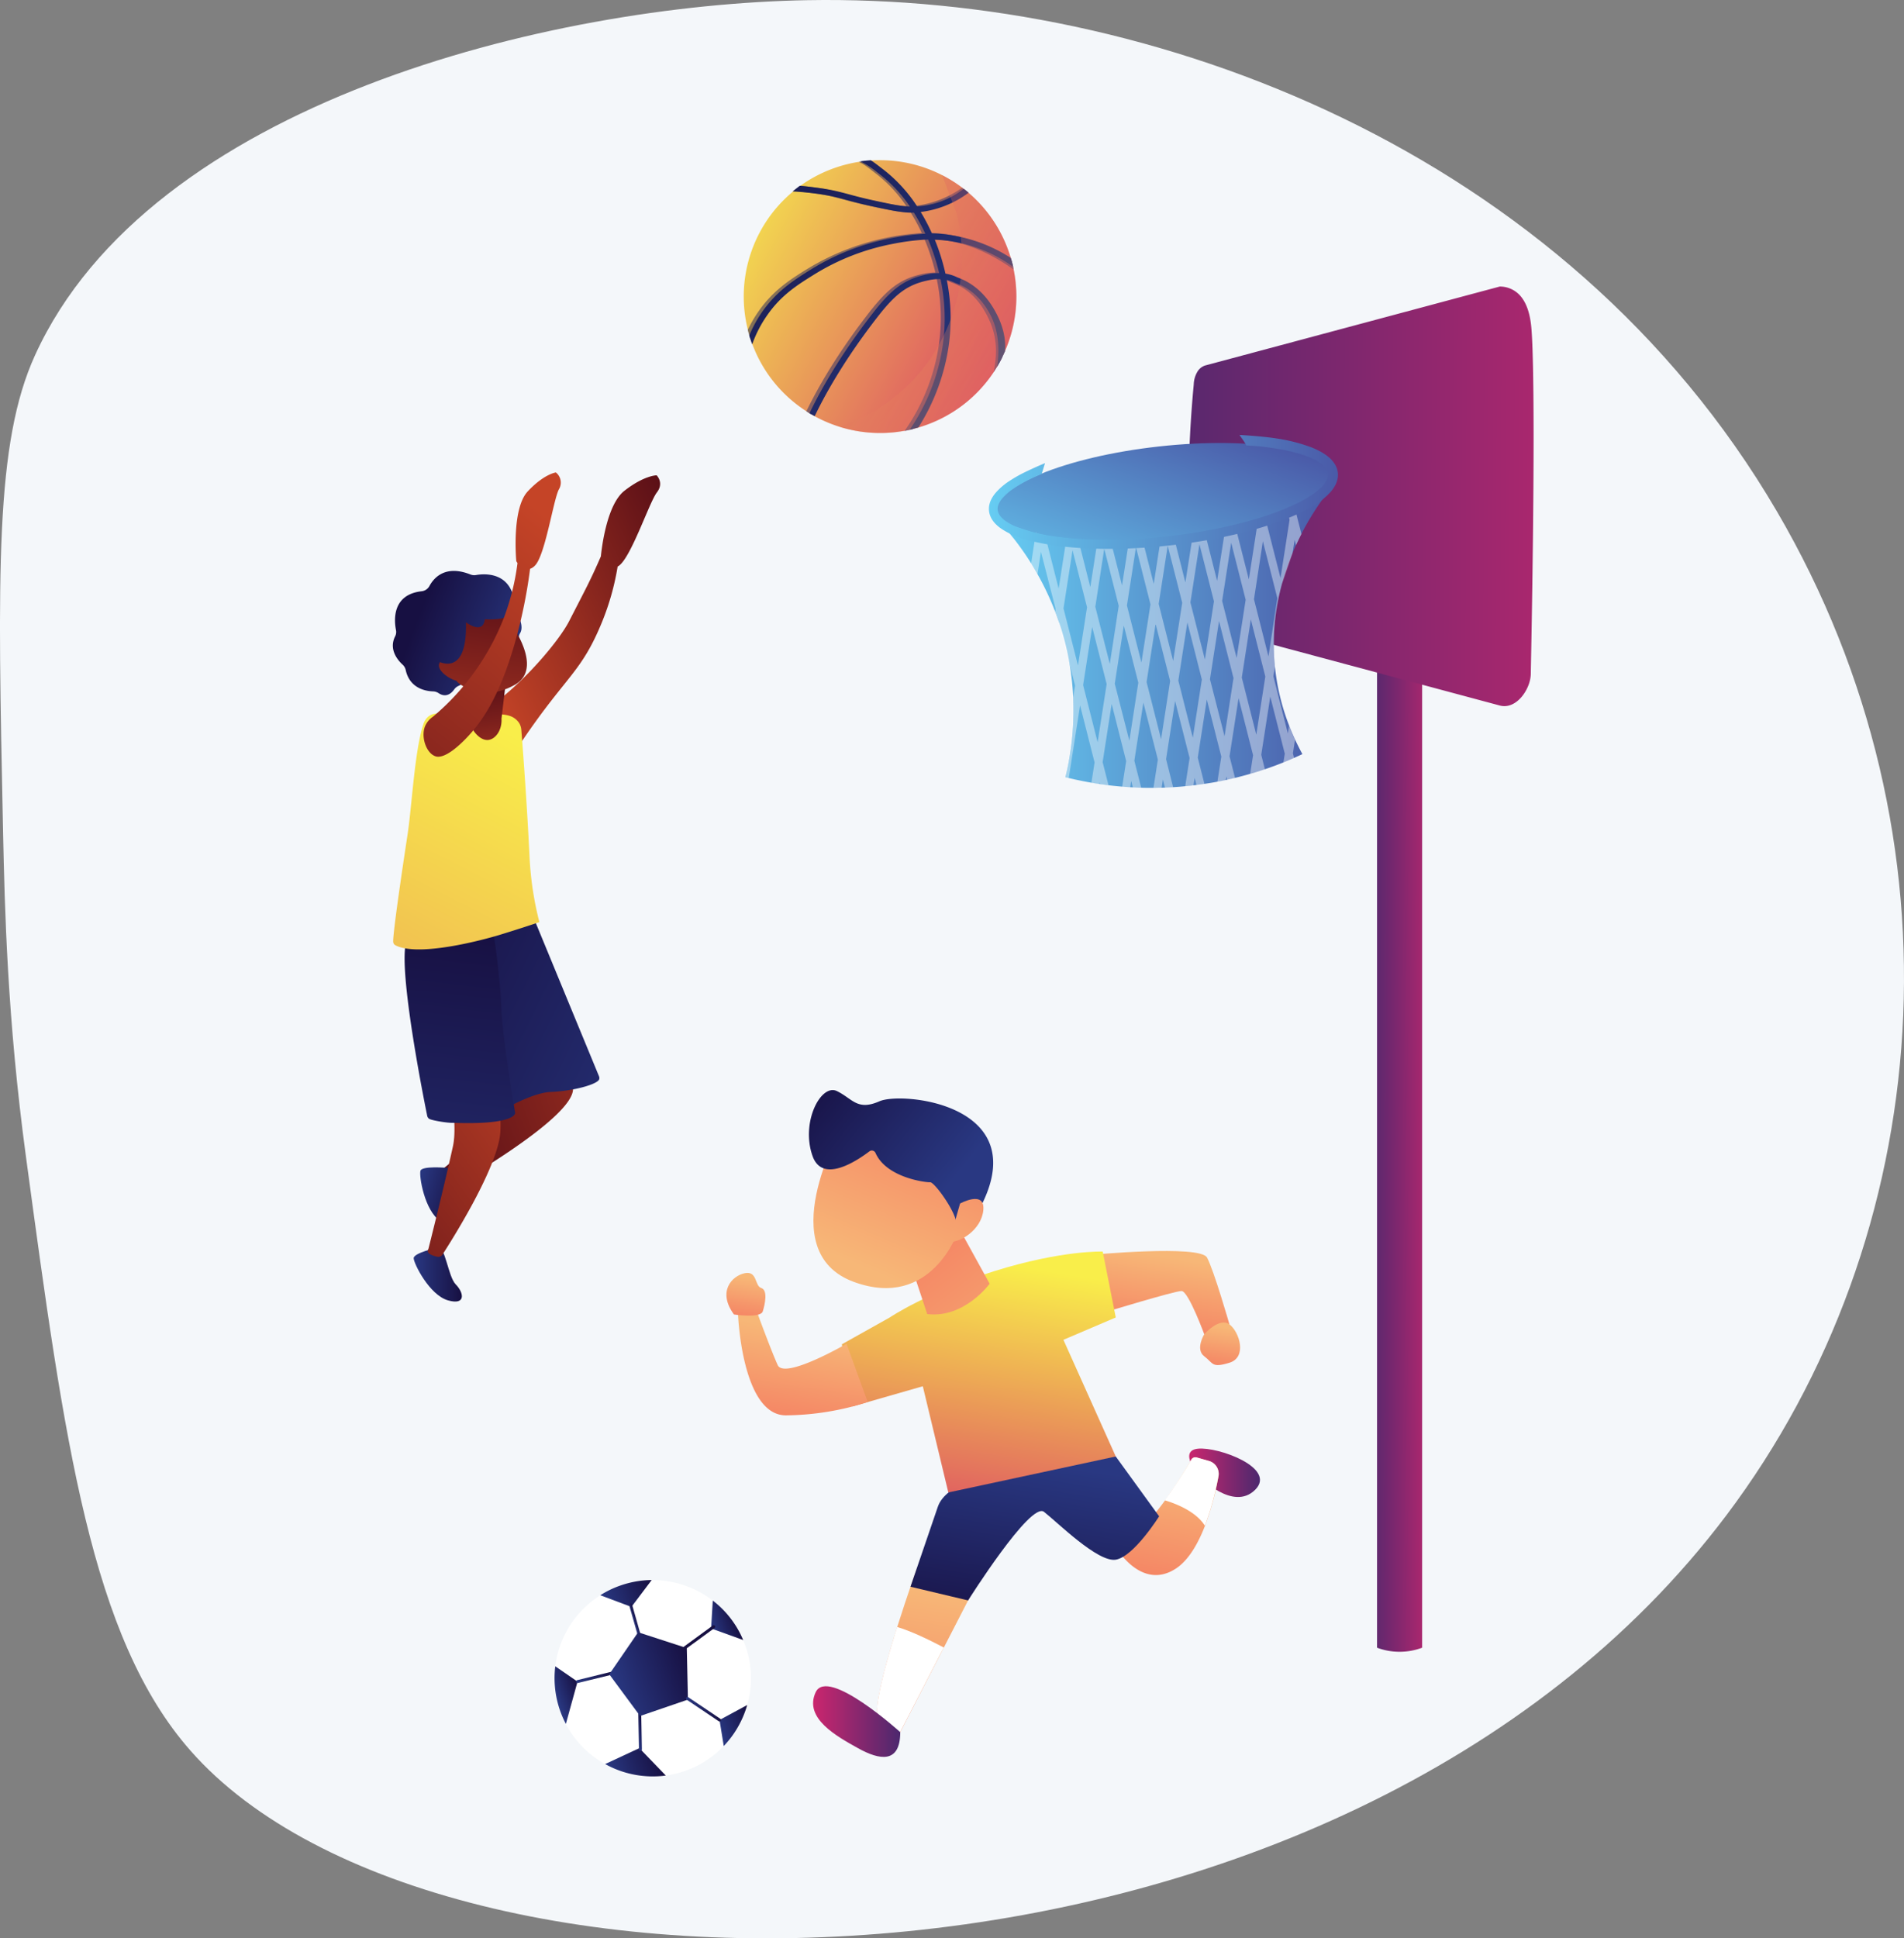 <svg xmlns="http://www.w3.org/2000/svg" xmlns:xlink="http://www.w3.org/1999/xlink" viewBox="0 0 900 916"><rect x="0" y="0" width="900" height="916" fill="#808080" stroke="none"/><defs><style>.cls-1{isolation:isolate;}.cls-2{fill:#f4f7fa;}.cls-3{fill:url(#linear-gradient);}.cls-4{fill:url(#linear-gradient-2);}.cls-5{fill:url(#linear-gradient-3);}.cls-6{fill:url(#linear-gradient-4);}.cls-37,.cls-41,.cls-7{fill:#fff;}.cls-7{opacity:0.4;}.cls-8{fill:url(#linear-gradient-5);}.cls-9{fill:url(#linear-gradient-6);}.cls-10{fill:url(#linear-gradient-7);}.cls-11{fill:url(#linear-gradient-8);}.cls-12{fill:url(#linear-gradient-9);}.cls-13{fill:url(#linear-gradient-10);}.cls-14,.cls-15,.cls-17,.cls-18,.cls-19,.cls-20,.cls-26,.cls-27,.cls-28,.cls-29,.cls-30,.cls-31,.cls-32,.cls-33,.cls-34,.cls-35,.cls-36,.cls-37,.cls-38,.cls-39,.cls-40{fill-rule:evenodd;}.cls-14{fill:url(#linear-gradient-11);}.cls-15{fill:url(#linear-gradient-12);}.cls-16{fill:url(#linear-gradient-13);}.cls-17{fill:url(#linear-gradient-14);}.cls-18{fill:url(#linear-gradient-15);}.cls-19{fill:url(#linear-gradient-16);}.cls-20{fill:url(#linear-gradient-17);}.cls-21{fill:url(#linear-gradient-18);}.cls-22{fill:url(#linear-gradient-19);}.cls-23{opacity:0.5;fill:url(#linear-gradient-20);}.cls-24{fill:url(#linear-gradient-21);}.cls-25{opacity:0.3;mix-blend-mode:multiply;fill:url(#linear-gradient-22);}.cls-26{fill:url(#linear-gradient-23);}.cls-27{fill:url(#linear-gradient-24);}.cls-28{fill:url(#linear-gradient-25);}.cls-29{fill:url(#linear-gradient-26);}.cls-30{fill:url(#linear-gradient-27);}.cls-31{fill:url(#linear-gradient-28);}.cls-32{fill:url(#linear-gradient-29);}.cls-33{fill:url(#linear-gradient-30);}.cls-34{fill:url(#linear-gradient-31);}.cls-35{fill:url(#linear-gradient-32);}.cls-36{fill:url(#linear-gradient-33);}.cls-38{fill:url(#linear-gradient-34);}.cls-39{fill:url(#linear-gradient-35);}.cls-40{fill:url(#linear-gradient-36);}.cls-42{fill:url(#linear-gradient-37);}.cls-43{fill:url(#linear-gradient-38);}.cls-44{fill:url(#linear-gradient-39);}.cls-45{fill:url(#linear-gradient-40);}.cls-46{fill:url(#linear-gradient-41);}.cls-47{fill:url(#linear-gradient-42);}.cls-48{fill:url(#linear-gradient-43);}.cls-49{fill:url(#linear-gradient-44);}.cls-50{fill:url(#linear-gradient-45);}.cls-51{fill:url(#linear-gradient-46);}.cls-52{fill:url(#linear-gradient-47);}</style><linearGradient id="linear-gradient" x1="1620.63" y1="561.83" x2="1582.72" y2="561.68" gradientUnits="userSpaceOnUse"><stop offset="0" stop-color="#cb266e"/><stop offset="1" stop-color="#4c286e"/></linearGradient><linearGradient id="linear-gradient-2" x1="1732.12" y1="306.15" x2="1470.38" y2="305.09" xlink:href="#linear-gradient"/><linearGradient id="linear-gradient-3" x1="1463.15" y1="371.63" x2="1501.72" y2="266.5" gradientTransform="translate(42.26 -160.7) rotate(6.27)" gradientUnits="userSpaceOnUse"><stop offset="0" stop-color="#66cdf3"/><stop offset="1" stop-color="#4a5aa8"/></linearGradient><linearGradient id="linear-gradient-4" x1="1408.66" y1="372.81" x2="1566.17" y2="372.81" gradientTransform="matrix(1, 0, 0, 1, 0, 0)" xlink:href="#linear-gradient-3"/><linearGradient id="linear-gradient-5" x1="1404.13" y1="303.72" x2="1569.59" y2="303.72" gradientTransform="matrix(1, 0, 0, 1, 0, 0)" xlink:href="#linear-gradient-3"/><linearGradient id="linear-gradient-6" x1="1282.26" y1="541.08" x2="1138.77" y2="594.62" gradientUnits="userSpaceOnUse"><stop offset="0" stop-color="#c54427"/><stop offset="1" stop-color="#5c1017"/></linearGradient><linearGradient id="linear-gradient-7" x1="-2218.57" y1="932.35" x2="-2336.6" y2="932.35" gradientTransform="matrix(-0.9, 0.43, 0.43, 0.9, -1244.99, 485.84)" xlink:href="#linear-gradient-6"/><linearGradient id="linear-gradient-8" x1="2136.86" y1="673.53" x2="2159.64" y2="673.53" gradientTransform="translate(-1004.26)" gradientUnits="userSpaceOnUse"><stop offset="0" stop-color="#293882"/><stop offset="1" stop-color="#171042"/></linearGradient><linearGradient id="linear-gradient-9" x1="2378.64" y1="-209.55" x2="2401.42" y2="-209.55" gradientTransform="translate(-1197.92 115.23) rotate(17.53)" xlink:href="#linear-gradient-8"/><linearGradient id="linear-gradient-10" x1="1198.29" y1="559.3" x2="1064.09" y2="654.24" xlink:href="#linear-gradient-6"/><linearGradient id="linear-gradient-11" x1="-2395.11" y1="600.48" x2="-2231.67" y2="519.88" gradientTransform="matrix(-1, 0, 0, 1, -1111.61, 0)" xlink:href="#linear-gradient-8"/><linearGradient id="linear-gradient-12" x1="-2248.81" y1="708.84" x2="-2271.8" y2="509.34" gradientTransform="matrix(-1, 0, 0, 1, -1111.61, 0)" xlink:href="#linear-gradient-8"/><linearGradient id="linear-gradient-13" x1="1184.83" y1="421.16" x2="972.83" y2="830.17" gradientUnits="userSpaceOnUse"><stop offset="0" stop-color="#f9ee4a"/><stop offset="1" stop-color="#da3d66"/></linearGradient><linearGradient id="linear-gradient-14" x1="-1298.87" y1="554.32" x2="-1287.84" y2="511.2" gradientTransform="matrix(-0.98, -0.19, -0.25, 1.27, 29.42, -497.69)" xlink:href="#linear-gradient-6"/><linearGradient id="linear-gradient-15" x1="-388.65" y1="735.15" x2="-351.73" y2="693.79" gradientTransform="matrix(-0.89, 0.45, 0.45, 0.89, 510.24, -98.26)" xlink:href="#linear-gradient-8"/><linearGradient id="linear-gradient-16" x1="1156.06" y1="447.71" x2="1167.48" y2="351.35" xlink:href="#linear-gradient-6"/><linearGradient id="linear-gradient-17" x1="-390.92" y1="733.13" x2="-354" y2="691.77" gradientTransform="matrix(-0.89, 0.45, 0.45, 0.89, 510.24, -98.26)" xlink:href="#linear-gradient-8"/><linearGradient id="linear-gradient-18" x1="1204.39" y1="322.56" x2="1065.43" y2="491.5" xlink:href="#linear-gradient-6"/><linearGradient id="linear-gradient-19" x1="989.49" y1="-331.91" x2="1154.34" y2="-331.14" gradientTransform="translate(243.56 7.76) rotate(27.49)" gradientUnits="userSpaceOnUse"><stop offset="0" stop-color="#f6ed4c"/><stop offset="1" stop-color="#da3d67"/></linearGradient><linearGradient id="linear-gradient-20" x1="1152.73" y1="-327.5" x2="956.02" y2="-337.49" gradientTransform="translate(243.56 7.76) rotate(27.49)" gradientUnits="userSpaceOnUse"><stop offset="0" stop-color="#273980"/><stop offset="1" stop-color="#161242"/></linearGradient><linearGradient id="linear-gradient-21" x1="1152.74" y1="-327.44" x2="955.76" y2="-337.43" xlink:href="#linear-gradient-20"/><linearGradient id="linear-gradient-22" x1="-909.47" y1="1772.39" x2="-656.97" y2="1766.91" gradientTransform="matrix(-0.77, -0.64, 0.64, -0.77, -328.67, 1104.66)" xlink:href="#linear-gradient-19"/><linearGradient id="linear-gradient-23" x1="1488" y1="665.12" x2="1480.99" y2="708.6" gradientUnits="userSpaceOnUse"><stop offset="0" stop-color="#f7b777"/><stop offset="1" stop-color="#f47960"/></linearGradient><linearGradient id="linear-gradient-24" x1="1515.37" y1="698.34" x2="1511.63" y2="721.58" xlink:href="#linear-gradient-23"/><linearGradient id="linear-gradient-25" x1="1499.19" y1="767.23" x2="1532.65" y2="767.23" xlink:href="#linear-gradient"/><linearGradient id="linear-gradient-26" x1="1378.76" y1="822.78" x2="1363.74" y2="915.97" xlink:href="#linear-gradient-23"/><linearGradient id="linear-gradient-27" x1="1492.05" y1="764.57" x2="1481.41" y2="830.63" xlink:href="#linear-gradient-23"/><linearGradient id="linear-gradient-28" x1="1432.9" y1="762.92" x2="1418.57" y2="851.83" gradientTransform="matrix(1, 0, 0, 1, 0, 0)" xlink:href="#linear-gradient-8"/><linearGradient id="linear-gradient-29" x1="1410.19" y1="668.37" x2="1387.49" y2="809.2" xlink:href="#linear-gradient-13"/><linearGradient id="linear-gradient-30" x1="-2246.91" y1="1297.86" x2="-2217.12" y2="1186.11" gradientTransform="matrix(-0.92, 0.4, 0.4, 0.92, -1153.7, 437.33)" xlink:href="#linear-gradient-23"/><linearGradient id="linear-gradient-31" x1="-2096.62" y1="98.31" x2="-2108.73" y2="1.44" gradientTransform="matrix(-0.96, -0.27, -0.27, 0.96, -646.53, 7.56)" xlink:href="#linear-gradient-23"/><linearGradient id="linear-gradient-32" x1="2650.88" y1="1197.07" x2="2611.37" y2="1121.57" gradientTransform="translate(-1522.96 598.91) rotate(-23.66)" xlink:href="#linear-gradient-8"/><linearGradient id="linear-gradient-33" x1="-2132.41" y1="101.6" x2="-2144.33" y2="6.26" gradientTransform="matrix(-0.96, -0.27, -0.27, 0.96, -646.53, 7.56)" xlink:href="#linear-gradient-23"/><linearGradient id="linear-gradient-34" x1="1321.38" y1="884.82" x2="1362.6" y2="884.82" xlink:href="#linear-gradient"/><linearGradient id="linear-gradient-35" x1="1318.71" y1="699.86" x2="1310.21" y2="752.66" xlink:href="#linear-gradient-23"/><linearGradient id="linear-gradient-36" x1="1291.05" y1="675.07" x2="1287.31" y2="698.3" xlink:href="#linear-gradient-23"/><linearGradient id="linear-gradient-37" x1="761.31" y1="1206.86" x2="773.88" y2="1206.86" gradientTransform="translate(161.39 -55.08) rotate(-18.92)" xlink:href="#linear-gradient-8"/><linearGradient id="linear-gradient-38" x1="716.84" y1="1180.46" x2="742.16" y2="1180.46" gradientTransform="translate(161.39 -55.08) rotate(-18.92)" xlink:href="#linear-gradient-8"/><linearGradient id="linear-gradient-39" x1="681.18" y1="1214.68" x2="693.43" y2="1214.68" gradientTransform="translate(161.39 -55.08) rotate(-18.92)" xlink:href="#linear-gradient-8"/><linearGradient id="linear-gradient-40" x1="693.14" y1="1258.59" x2="718.51" y2="1258.59" gradientTransform="translate(161.39 -55.08) rotate(-18.92)" xlink:href="#linear-gradient-8"/><linearGradient id="linear-gradient-41" x1="748.95" y1="1255.06" x2="765.71" y2="1255.06" gradientTransform="translate(161.39 -55.08) rotate(-18.92)" xlink:href="#linear-gradient-8"/><linearGradient id="linear-gradient-42" x1="727.39" y1="1192.51" x2="729.58" y2="1192.51" gradientTransform="translate(161.39 -55.08) rotate(-18.92)" xlink:href="#linear-gradient-8"/><linearGradient id="linear-gradient-43" x1="-1929.42" y1="2362.66" x2="-1927.23" y2="2362.66" gradientTransform="matrix(0.63, 0.78, -0.89, 0.72, 4585.03, 642.32)" xlink:href="#linear-gradient-8"/><linearGradient id="linear-gradient-44" x1="692.73" y1="1211.95" x2="710.35" y2="1211.95" gradientTransform="translate(161.39 -55.08) rotate(-18.92)" xlink:href="#linear-gradient-8"/><linearGradient id="linear-gradient-45" x1="710.42" y1="1242.29" x2="717.54" y2="1242.29" gradientTransform="translate(161.39 -55.08) rotate(-18.92)" xlink:href="#linear-gradient-8"/><linearGradient id="linear-gradient-46" x1="708.74" y1="1217.31" x2="747.43" y2="1217.31" gradientTransform="translate(-775.67 -126.33) rotate(-18.92)" xlink:href="#linear-gradient-8"/><linearGradient id="linear-gradient-47" x1="739.35" y1="1242.89" x2="751.72" y2="1242.89" gradientTransform="translate(161.39 -55.08) rotate(-18.92)" xlink:href="#linear-gradient-8"/></defs><g class="cls-1"><g id="Layer_1" data-name="Layer 1"><path class="cls-2" d="M1318.83,71.33c-122,2.15-310.84,48.54-365.19,167.74-19,41.64-17.7,102.84-15.13,225.25.76,36,2,88.42,10.81,153.49C967.59,753,980,845,1027.11,898.57c118,134.26,544.09,130.38,726.05-111.32,99.27-131.85,114.54-319.41,23.77-474.42C1677,142.17,1482.2,68.44,1318.83,71.33Z" transform="translate(-937.06 -71.25)"/><path class="cls-3" d="M1609.29,849.91V282.3a10.66,10.66,0,0,0-21.31,0V849.91a30.5,30.5,0,0,0,21.31,0Z" transform="translate(-937.06 -71.25)"/><path class="cls-4" d="M1646,404.66l-139.33-37.38c-3-.8-5.34-4.82-5.34-9-1.5-15.78-2.55-34-2.49-54.33.06-18.91,1.07-36,2.49-51a12.44,12.44,0,0,1,1.56-5.74,6.73,6.73,0,0,1,3.78-3.23L1646,206.66a12.87,12.87,0,0,1,10.29,5.11c3.23,4.2,4.05,9.85,4.36,12,1.76,12.22,1.76,77.14,0,165.72C1660.69,396.6,1654,406.78,1646,404.66Z" transform="translate(-937.06 -71.25)"/><ellipse class="cls-5" cx="1487.49" cy="305.29" rx="80.72" ry="23.28" transform="translate(-961.51 93.11) rotate(-6.27)"/><path class="cls-6" d="M1566.17,302c-.83,1-1.93,2.43-3.2,4.17-.89,1.2-1.86,2.56-2.88,4.08a131.59,131.59,0,0,0-7.88,13.31h0c-.86,1.69-1.72,3.45-2.56,5.3-.55,1.21-1.1,2.45-1.63,3.72h0a119.36,119.36,0,0,0-5,14.5c-.7,2.59-1.33,5.26-1.87,8a106,106,0,0,0-1.54,30.33c0,.25.05.5.08.74h0a106.83,106.83,0,0,0,6.7,27.9h0c.9,2.36,1.85,4.56,2.81,6.62,1.17,2.55,2.35,4.87,3.49,6.95-1.23.58-2.53,1.18-3.91,1.78l-1,.44c-.82.36-1.66.71-2.52,1.07l-1.59.65c-2.68,1.08-5.58,2.16-8.69,3.21-1,.33-2,.67-3,1l-.61.19c-1.11.35-2.25.69-3.41,1-2.28.66-4.65,1.3-7.1,1.9h0l-.35.08c-1.1.27-2.22.52-3.35.77l-.69.16c-1.3.28-2.63.55-4,.8q-3,.57-6.09,1c-1.24.19-2.5.37-3.77.53-.48.07-1,.12-1.45.18h0c-1.28.16-2.59.3-3.9.42-1,.1-2,.19-3.07.27l-2.57.18c-1.3.08-2.59.15-3.86.2l-1.65.05h0c-1.3,0-2.58.06-3.85.07-2,0-3.87,0-5.75-.07-1.33,0-2.65-.09-3.94-.16l-1.3-.07c-1.29-.08-2.55-.17-3.8-.28-2.21-.18-4.34-.4-6.42-.65-1.38-.17-2.73-.36-4-.55l-.37-.06c-1.28-.19-2.53-.39-3.74-.6-2.73-.47-5.3-1-7.69-1.51l-3-.69-1.15-.29-.45-.1.21-.84h0c.59-2.48,1.2-5.34,1.74-8.55a132.52,132.52,0,0,0,1.74-28.36h0a129,129,0,0,0-1.7-15.78h0c-.25-1.45-.52-2.92-.82-4.39a126.94,126.94,0,0,0-3.37-12.93c-.31-1-.63-2-1-2.91v0q-.81-2.38-1.7-4.67a131.39,131.39,0,0,0-8.3-17.57h0q-1.52-2.67-3-5.11a136.49,136.49,0,0,0-8.09-11.55h0l-1-1.21-1.23-1.52c-.69-.84-1.36-1.63-2-2.37-1.27-1.47-2.43-2.75-3.46-3.85,1.17.48,2.45,1,3.82,1.5,1.14.44,2.36.88,3.64,1.33,3.12,1.11,6.64,2.24,10.51,3.34l.25.06c1.12.32,2.26.63,3.44.93l.76.19c3.11.79,6.41,1.54,9.9,2.21l2,.37,1.73.3,2.35.38h0c2.72.42,5.54.79,8.45,1.09q1.56.17,3.15.3h0l.63,0c1.11.09,2.22.17,3.36.24,2.47.15,5,.26,7.6.3,1.23,0,2.47,0,3.73,0h.1c1.26,0,2.52,0,3.8-.07,2.39-.06,4.83-.18,7.3-.36,1-.06,1.94-.14,2.92-.23l.86-.08h.11c1.25-.12,2.48-.25,3.7-.39h0q3.85-.45,7.56-1.05c1.1-.18,2.19-.37,3.28-.57l.66-.12c1-.19,2.06-.39,3.07-.6q4.31-.89,8.37-1.94c.75-.19,1.5-.4,2.24-.6l1.76-.49,1.88-.55q5.1-1.51,9.75-3.22l.63-.23,3.45-1.31.12,0c3.62-1.43,7-2.9,10.15-4.38q1.79-.84,3.48-1.68c3.68-1.83,7-3.64,9.9-5.34,1.19-.69,2.33-1.37,3.39-2C1563.83,303.49,1565.06,302.7,1566.17,302Z" transform="translate(-937.06 -71.25)"/><path class="cls-7" d="M1550.48,316.73l-.37-1.48-.91-3.58-3.48,1.68.9,3.56-4.27,27.49h0l-6.78-26.67-.12,0-1.73.66-1.72.65-.63.23-4,25.79-5.74-22.57-1.88.55-1.76.49c-.74.2-1.49.41-2.24.6l-3.37,21.64-5-19.7c-1,.21-2,.41-3.07.6l-.66.12c-1.09.2-2.18.39-3.28.57l-3,19.12-4.58-18.07h0c-1.22.14-2.45.27-3.7.39H1489l-.86.08c-1,.09-1.95.17-2.92.23l-2.8,18.07-4.5-17.71c-1.28,0-2.54.06-3.8.07h-.1c-1.26,0-2.5,0-3.73,0l-2.86,18.37-4.74-18.67c-1.14-.07-2.25-.15-3.36-.24l-.31,0-.32,0h0l-3.15-.3-3.11,20-5.34-21.06h0l-2.35-.38-1.73-.3-2-.37-3.55,22.82-6.35-25-.76-.19-2.59-.69-.85-.24-.16-.63-.09.57-2.22,14.33q1.53,2.44,3,5.11L1429.1,332,1436,358.9h0l-.2,1.25q.88,2.28,1.7,4.67v0l.87,3.43,4.27,16.8h0l2.58,10.16-.88,5.62h0a132.52,132.52,0,0,1-1.74,28.36l-1.74,8.55h0l-.21.84.45.1,1.15.29,1.08-6.93,4.27-27.47,6.85,27h0l-1.5,9.63c1.21.21,2.46.41,3.74.6l.14-.87h0l.23.93c1.32.19,2.67.38,4,.55l-2.8-11h0l4.28-27.49,6.84,27h0l-1.9,12.21c1.25.11,2.51.2,3.8.28l.48-3.12.82,3.19c1.29.07,2.61.12,3.94.16l-3.27-12.89h0l4.27-27.48,6.85,26.95h0l-2.1,13.5c1.27,0,2.55,0,3.85-.07h0l.63-4.06,1,4c1.27,0,2.56-.12,3.86-.2L1488.25,430h0l4.27-27.48,6.85,26.95h0l-2.09,13.44c1.31-.12,2.62-.26,3.9-.42h0l.57-3.65.88,3.47c1.27-.16,2.53-.34,3.77-.53l-3.17-12.48h0l4.28-27.49,6.85,27h0l-1.87,12c1.34-.25,2.67-.52,4-.8l.28-1.8.41,1.64,3.35-.77.35-.08-2.63-10.34h0l4.27-27.48,6.85,26.95h0l-1.39,9c1.16-.34,2.3-.68,3.41-1l.61-.19c1-.32,2-.66,3-1l-1.76-7h0l4.27-27.48,6.85,26.95h0l-.67,4.27,1.59-.65c.86-.36,1.7-.71,2.52-1.07l1-.44-.59-2.28h0l1-6.45c-1-2.05-1.91-4.26-2.81-6.62l-.58,3.69-6.84-27,.72-4.63h0c0-.24-.06-.49-.08-.74a106,106,0,0,1,1.54-30.33h0c.54-2.76,1.17-5.43,1.87-8h0l5-14.5h0l1-6.28.65,2.56c.84-1.85,1.7-3.61,2.56-5.3h0Zm-31.45,11,6.84,26.95h0l-4.27,27.49-6.85-26.95h0Zm-15,.7,6.85,27h0l-4.28,27.48-6.85-26.95h0Zm-15,.73,6.85,26.95h0l-4.28,27.48-6.84-26.95h0Zm-15,.69,6.84,27h0l-4.27,27.49-6.85-26.95h0Zm-15,.71h0l6.84,27h0L1461.65,385h0l-6.85-27h0Zm-19.26,28.2h0l4.27-27.48,6.85,26.95h0l-4.28,27.49ZM1455.89,422h0l-6.85-27,4.28-27.48,6.85,27Zm15-.72h0L1464,394.35h0l4.27-27.49,6.85,27Zm15-.7-6.85-27,4.27-27.48,6.85,26.95Zm15-.71-6.85-27,4.28-27.49,6.84,27Zm15-.71L1509,392.23l4.28-27.49,6.84,26.95Zm15-.71-6.85-27h0l4.27-27.49,6.85,27Zm5.75-37-6.84-27h0L1534,327h0l6.85,26.95h0Z" transform="translate(-937.06 -71.25)"/><path class="cls-8" d="M1522.93,276.78c5.38.32,12.73.88,18.09,1.76a79.34,79.34,0,0,1,15.92,4.11,42,42,0,0,1,3.87,1.77,25.5,25.5,0,0,1,3.71,2.37,15,15,0,0,1,3.27,3.42,11.47,11.47,0,0,1,1.17,2.29c.07.2.13.42.19.63a4.74,4.74,0,0,1,.16.65,9.89,9.89,0,0,1,.18,1.33,9.24,9.24,0,0,1-.22,2.63,12.37,12.37,0,0,1-.82,2.38,16.63,16.63,0,0,1-2.63,3.83,33.15,33.15,0,0,1-6.6,5.47,69.29,69.29,0,0,1-7.22,4c-2.46,1.19-5,2.26-7.49,3.25a159.91,159.91,0,0,1-15.39,5.05,245.07,245.07,0,0,1-31.57,6.35,275,275,0,0,1-32.06,2.52c-5.37.1-10.74,0-16.12-.27a158.92,158.92,0,0,1-16.09-1.66c-2.67-.43-5.34-.94-8-1.58a64.32,64.32,0,0,1-7.88-2.41,32.39,32.39,0,0,1-7.55-3.93,16.71,16.71,0,0,1-1.73-1.44,13.12,13.12,0,0,1-1.57-1.74,10.11,10.11,0,0,1-1.25-2.12,9,9,0,0,1-.7-2.46,9.21,9.21,0,0,1,0-2.57,10.66,10.66,0,0,1,.67-2.4,15,15,0,0,1,2.45-3.9,30.69,30.69,0,0,1,6.47-5.55,63.65,63.65,0,0,1,7.16-4.08c2.44-1.2,7.17-3.36,9.68-4.36l-1.59,5.13c-2.43,1-4,1.69-6.3,2.85a58.62,58.62,0,0,0-6.69,3.84,27,27,0,0,0-5.6,4.8,11.22,11.22,0,0,0-1.78,2.83,6.61,6.61,0,0,0-.4,1.44,5.13,5.13,0,0,0,0,1.41,4.75,4.75,0,0,0,.4,1.35,6.12,6.12,0,0,0,.78,1.31,11.49,11.49,0,0,0,2.44,2.31,28.23,28.23,0,0,0,6.59,3.38,60,60,0,0,0,7.38,2.22c2.52.61,5.08,1.09,7.66,1.49a151.51,151.51,0,0,0,15.66,1.56c5.26.27,10.53.32,15.8.21a272.94,272.94,0,0,0,31.54-2.59,238.64,238.64,0,0,0,31-6.34,156.09,156.09,0,0,0,14.92-5c2.43-1,4.82-2,7.14-3.13a61.31,61.31,0,0,0,6.69-3.77,28.39,28.39,0,0,0,5.66-4.68,11.92,11.92,0,0,0,1.87-2.72,7.32,7.32,0,0,0,.48-1.38,4.68,4.68,0,0,0,.1-1.33,4.62,4.62,0,0,0-.08-.65,1.92,1.92,0,0,0-.09-.32l-.09-.32a6.55,6.55,0,0,0-.66-1.25,10.32,10.32,0,0,0-2.24-2.3,20.81,20.81,0,0,0-3-1.91c-1.09-.56-2.23-1.07-3.4-1.53a74.62,74.62,0,0,0-15-3.79,120.55,120.55,0,0,0-14-1.5c-.5-.86-1-1.73-1.64-2.63S1523.48,277.54,1522.93,276.78Z" transform="translate(-937.06 -71.25)"/><path class="cls-9" d="M1194,535.72s12.75,35.38,13.91,49.79-61.84,49.39-61.84,49.39a11.85,11.85,0,0,1,.48-11.37c4.78-3.78,11.52-9.76,19.53-17.2,9.69-9,19.23-18.85,18.65-22.13-1.16-6.55-13.9-44.55-13.9-44.55Z" transform="translate(-937.06 -71.25)"/><path class="cls-10" d="M1173,401.9c14.11-11.11,28.54-28.27,33.08-37.11,7.85-15.3,10-19.11,15-30.61.52-5.11,3-24.62,11.12-31,9.39-7.33,15.23-7.31,15.23-7.31s3.67,3.52.12,8.1-12.07,30.43-17.94,34.64c-.21.15-.4.26-.6.38a120.9,120.9,0,0,1-7.21,25.78c-9.8,24.17-16.61,25.27-37.34,55.74-1,1.49-3,4.43-5.08,4.14C1175.5,424.13,1173.81,412.59,1173,401.9Z" transform="translate(-937.06 -71.25)"/><path class="cls-11" d="M1143.81,660.83s-11.21,2.49-11.21,5,7.47,17.43,16.19,19.92,7.48-3.73,3.74-7.47S1147.55,659.58,1143.81,660.83Z" transform="translate(-937.06 -71.25)"/><path class="cls-12" d="M1148,623.12s-11.44-1-12.19,1.38,1.87,18.87,9.43,23.87,8.26-1.31,5.82-6S1151.93,623.06,1148,623.12Z" transform="translate(-937.06 -71.25)"/><path class="cls-13" d="M1137.28,534.27s18.49,57.8,13.86,78.77-11.59,48.48-11.59,48.48-2,2.27,4.23,3.64a2.28,2.28,0,0,0,2.42-1c4.33-6.7,23.87-37.59,27-55,3.48-19.65-13.9-69.45-13.9-69.45Z" transform="translate(-937.06 -71.25)"/><path class="cls-14" d="M1190.14,507l30.12,73a2.09,2.09,0,0,1,0,1.38c-1,2.31-11.93,5.45-23,5.9-7.19.29-18.56,6.27-19.89,7.23a1.85,1.85,0,0,1-1.34.42,2,2,0,0,1-1.26-1.06l-14.18-81Z" transform="translate(-937.06 -71.25)"/><path class="cls-15" d="M1170.27,511.42s3.27,21.53,3.76,36,6.54,49.75,6.54,49.75.68,5.78-29.4,4.69c-2.44.14-10.57-1.19-11.39-2a2.28,2.28,0,0,1-.81-1.42s-14.53-70.52-9.66-82.71Z" transform="translate(-937.06 -71.25)"/><path class="cls-16" d="M1182.5,413a7.36,7.36,0,0,1,1,3.3c2.75,34.94,3.86,59.72,3.86,59.72a153.3,153.3,0,0,0,4.66,31c-7.9,2.65-14.55,4.73-19.4,6.21,0,0-35.81,10.91-48.38,4.87a3,3,0,0,1-1-.74h0a2.76,2.76,0,0,1-.33-1.37c.15-7.19,6.76-50.07,6.76-50.07,2.09-13.62,3.34-39.67,7.47-52.29a8,8,0,0,1,1.56-2.93c4.12-4.85,10.89-.4,26-1.66,1.62-.13,10.58-1.12,14.69,1.1A8.61,8.61,0,0,1,1182.5,413Z" transform="translate(-937.06 -71.25)"/><path class="cls-17" d="M1164.57,389.31l-5.2,18.78a11.38,11.38,0,0,0,1.59,8.57c.41.61,3.34,4.73,7,4.26,3.34-.43,6.44-4.58,6.16-10.06l2.34-19.86Z" transform="translate(-937.06 -71.25)"/><path class="cls-18" d="M1140.05,348.19c2-3.73,7.36-10.2,19.36-5.47a4.91,4.91,0,0,0,2.63.28c4.29-.75,17.69-1.69,18.47,15.36a4.89,4.89,0,0,0,.65,2.21c1.2,2,3.57,6.77,1.76,9.86a4.88,4.88,0,0,0-.62,3.06c.56,4.29.43,14.37-13.07,14.77a4.74,4.74,0,0,0-2,.49l-13.67,6.75a4.79,4.79,0,0,0-1.81,1.56c-1.09,1.55-3.67,4.22-7.41,1.73a4.94,4.94,0,0,0-2.57-.81c-3.28-.1-11-1.27-12.93-10.07a4.83,4.83,0,0,0-1.46-2.56c-2.26-2.07-6.65-7.15-3.57-13.33a4.56,4.56,0,0,0,.43-3c-.88-4.45-2-16.75,12.09-18.36A4.78,4.78,0,0,0,1140.05,348.19Z" transform="translate(-937.06 -71.25)"/><path class="cls-19" d="M1174.05,359.73c-4.77-3.83-28.56,6.27-31.31,10.66-1.34,2.14,1.1,7.67,4,12.79a2,2,0,0,0-1.89,1.31c-1.8,3.38,4.58,7.68,8,8.46l.43.62s10.85,10.37,27,1.37S1174.05,359.73,1174.05,359.73Z" transform="translate(-937.06 -71.25)"/><path class="cls-20" d="M1143.31,383.31s14.78,9.44,14-18c0,0,8,6.15,8.92-1.4,0,0,13,.95,13-4.39s-20.93-14.32-32.35-.93S1143.31,383.31,1143.31,383.31Z" transform="translate(-937.06 -71.25)"/><path class="cls-21" d="M1186.51,303.47c-7.74,8.27-5.4,33-5.4,33a8.79,8.79,0,0,0,.57.86A112.43,112.43,0,0,1,1175,363.8,115.73,115.73,0,0,1,1141.64,410a10.26,10.26,0,0,0-3.56,4.22c-2.23,5,.36,12.83,4.71,14.39,1.18.43,4.83,1.24,13.51-7.33,9.19-9.08,17.2-21.94,24.17-46.35a235.28,235.28,0,0,0,7.15-34.86,6,6,0,0,0,2.25-1.48c4.9-4.81,8.76-31.21,11.39-36.12a6.12,6.12,0,0,0-1.44-7.95S1194.25,295.2,1186.51,303.47Z" transform="translate(-937.06 -71.25)"/><path class="cls-22" d="M1410.26,241.16c-.61,1.16-1.24,2.3-1.91,3.41-.48.81-1,1.6-1.49,2.38a64.28,64.28,0,0,1-35.66,26.3c-.84.25-1.68.48-2.52.68-.52.14-1,.26-1.57.38-.81.18-1.62.34-2.44.49a64.18,64.18,0,0,1-41.35-6.23l-1.11-.59c-.53-.28-1.06-.58-1.58-.88l-.87-.52c-.52-.31-1-.63-1.54-1a64.14,64.14,0,0,1-25.5-31.59c-.34-.88-.65-1.78-.94-2.68-.16-.49-.32-1-.46-1.48-.28-.91-.53-1.83-.76-2.76a64.48,64.48,0,0,1,21.31-65.28l.38-.32c1-.81,2-1.59,3-2.34l.29-.21A64.88,64.88,0,0,1,1343,147.75l.81-.12c1.3-.19,2.6-.34,3.92-.45l1.08-.08a64.22,64.22,0,0,1,34,7.14,65.09,65.09,0,0,1,9,5.67l.88.68c.44.34.87.68,1.29,1s.7.58,1,.87a64.39,64.39,0,0,1,19.84,30.66l.21.75c.33,1.14.62,2.29.88,3.45.09.39.17.79.25,1.19a64.09,64.09,0,0,1-4.11,38.72c-.38.87-.79,1.73-1.21,2.59C1410.71,240.29,1410.49,240.72,1410.26,241.16Z" transform="translate(-937.06 -71.25)"/><path class="cls-23" d="M1416,197.35c-.26-1.16-.55-2.31-.88-3.45A79.46,79.46,0,0,0,1390,183l-.33-.07a63.91,63.91,0,0,0-12.12-1.59l-1.65,0a93.07,93.07,0,0,0-5.3-10.12c4.8-.45,14.24-2.82,23.38-9.56-.42-.35-.85-.69-1.29-1l-.88-.68a47.25,47.25,0,0,1-21.45,8.45c-.53.07-1,.11-1.45.15a70.76,70.76,0,0,0-15.79-17.27l-1.39-1.07c-1.57-1.21-2.84-2.19-4-3-1.32.11-2.62.26-3.92.45l-.81.12c2.18.91,3.94,2.26,7,4.65l1.4,1.07a66.23,66.23,0,0,1,14.11,15.13c-3.59-.11-7.67-.88-13.82-2.19l-.7-.15-1.56-.34-.41-.09-.4-.09-1-.21c-4.41-1-7.7-1.85-10.59-2.63-2.13-.58-4.12-1.11-6.28-1.61h0c-2.25-.51-4.68-1-7.67-1.4s-5.4-.72-7.52-.93l-.29.21c-1,.75-2.06,1.53-3,2.34,2.67.17,6.07.55,10.47,1.16,2.92.41,5.3.87,7.51,1.38h0c2.09.48,4,1,6.09,1.56,2.92.79,6.24,1.69,10.73,2.66l.91.2.39.09.51.11.82.18.77.16,1.47.32c6.92,1.46,11.26,2.22,15.46,2.08.09.13.17.27.25.41a88.56,88.56,0,0,1,5.14,9.53,117.57,117.57,0,0,0-54.59,17.21c-7.36,4.59-15.69,9.79-22.67,19.88a59.54,59.54,0,0,0-5,8.67c.23.93.48,1.85.76,2.76.14.49.3,1,.46,1.48a57,57,0,0,1,6.08-11.31c6.64-9.61,14.36-14.43,21.83-19.1a109.51,109.51,0,0,1,37.57-14.75,104.3,104.3,0,0,1,16.78-2.06c.06.15.12.3.19.45a99.37,99.37,0,0,1,5,15.38,28.31,28.31,0,0,0-5.41.58c-10.4,2.09-16.64,6.48-25.68,18.05-8.74,11.2-20.81,28.21-29.91,47,.51.33,1,.65,1.54,1l.87.52c9-18.7,21-35.65,29.72-46.78s14.27-15.06,24-17a23.8,23.8,0,0,1,5.48-.51c0,.13.06.27.08.41a89.16,89.16,0,0,1,1,30.64,94.63,94.63,0,0,1-16.27,41c.82-.15,1.63-.31,2.44-.49.52-.12,1.05-.24,1.57-.38a98.3,98.3,0,0,0,15-39.68,92.62,92.62,0,0,0-.92-31.14,15.53,15.53,0,0,1,1.83.51c.7.25,1.25.5,1.68.7l.76.33c9.68,3.49,14.15,11.16,15.62,13.68,6.66,11.44,5.63,20.8,4.17,28.62.51-.78,1-1.57,1.49-2.38.67-1.11,1.3-2.25,1.91-3.41.23-.44.45-.87.66-1.31a42.33,42.33,0,0,0-5.8-22.93c-4.28-7.35-10-12.37-17.1-14.92l-.53-.23a18.52,18.52,0,0,0-3.06-1.15l-.45-.12c-.55-.13-1.15-.25-1.8-.34a102.91,102.91,0,0,0-3.29-11.45q-.81-2.33-1.74-4.57a60.06,60.06,0,0,1,11.94,1.52l.21,0s0,0,0,0c11.81,2.75,22.41,9.54,26.92,12.83Z" transform="translate(-937.06 -71.25)"/><path class="cls-24" d="M1410.26,241.16c-.61,1.16-1.24,2.3-1.91,3.41.93-5.63,1.61-16.48-3.85-25.84-1.47-2.52-5.94-10.19-15.62-13.69a7.32,7.32,0,0,1-.76-.33,15.9,15.9,0,0,0-3.51-1.2s0,.08,0,.11a92.42,92.42,0,0,1,.9,31,98.59,98.59,0,0,1-14.33,38.61c-.84.25-1.68.48-2.52.68-.52.14-1,.26-1.57.38a95,95,0,0,0,15.64-40.09,89.33,89.33,0,0,0-1.09-31.05c-.54,0-1.11,0-1.73,0a25.92,25.92,0,0,0-3.75.5c-9.75,2-15.36,5.94-24,17s-20.92,28.37-30,47.26c-.53-.28-1.06-.58-1.58-.88l-.87-.52c9.13-19,21.36-36.29,30.18-47.59,9-11.58,15.28-16,25.68-18.06a27.54,27.54,0,0,1,5.42-.57,98.72,98.72,0,0,0-5.19-15.83l-1.62.05a111.67,111.67,0,0,0-15.16,2,109.19,109.19,0,0,0-37.56,14.75c-7.48,4.66-15.2,9.48-21.84,19.09a57.42,57.42,0,0,0-7,13.6c-.34-.88-.65-1.78-.94-2.68-.16-.49-.32-1-.46-1.48a60.52,60.52,0,0,1,6-11c7-10.08,15.31-15.29,22.67-19.88a112.34,112.34,0,0,1,38.55-15.13,113.5,113.5,0,0,1,16-2.08,89.14,89.14,0,0,0-5.39-9.93c-.51,0-1,0-1.56,0-4.11-.08-8.62-1-15.71-2.49l-1.47-.32-.77-.16-.82-.18-.51-.11-.39-.09c-4-.9-7.11-1.73-9.83-2.46s-5.07-1.37-7.9-2h0c-1.71-.36-3.56-.68-5.7-1-4.89-.69-9.56-1.11-12.66-1.24l.38-.32c1-.81,2-1.59,3-2.34,2.55.2,5.66.56,9.62,1.11,2.2.31,4.11.65,5.86,1h0c2.9.6,5.38,1.27,8.09,2s5.77,1.56,9.78,2.45l.4.09.41.09,1.56.34.7.15c7.18,1.55,11.69,2.47,15.63,2.59a66,66,0,0,0-14.1-15.13l-1.4-1.08a38.93,38.93,0,0,0-8-5.16c1.3-.19,2.6-.34,3.92-.45l1.08-.08c1.4.88,2.86,2,4.75,3.47l1.4,1.06a70.79,70.79,0,0,1,15.42,16.73l.36.54a39.51,39.51,0,0,0,22-8.31c.44.34.87.68,1.29,1s.7.58,1,.87a47.49,47.49,0,0,1-22.61,9.09,89.14,89.14,0,0,1,5.14,9.75l.16.36A64.15,64.15,0,0,1,1390,183l1.49.32a71.64,71.64,0,0,1,23.37,9.84l.21.75c.33,1.14.62,2.29.88,3.45a67.27,67.27,0,0,0-25.09-11.3l-1.58-.34s0,0,0,0a61.23,61.23,0,0,0-10.34-1.17q.93,2.25,1.74,4.57a102.65,102.65,0,0,1,3.28,11.4.07.07,0,0,0,0,.05l.44.07a18.26,18.26,0,0,1,4.87,1.54l.53.24c7.07,2.55,12.82,7.57,17.1,14.91,5,8.55,5.6,15.4,5.2,19.95l-1.21,2.59C1410.71,240.29,1410.49,240.72,1410.26,241.16Z" transform="translate(-937.06 -71.25)"/><path class="cls-25" d="M1389.14,171.91a56.1,56.1,0,0,1,1.35,6.36v0A84.72,84.72,0,0,1,1334,273a64.54,64.54,0,0,0,19,2.91h.36q1.92,0,3.84-.12l.49,0A64.54,64.54,0,0,0,1413,235.11c.36-.89.69-1.79,1-2.69.16-.49.33-1,.48-1.47q.43-1.35.81-2.73a64.12,64.12,0,0,0-2.3-40.53q-.33-.84-.69-1.68c-.13-.31-.27-.61-.41-.92-.24-.55-.5-1.1-.76-1.64-.18-.38-.37-.75-.56-1.13A64.17,64.17,0,0,0,1382.42,154Z" transform="translate(-937.06 -71.25)"/><path class="cls-26" d="M1452.79,664.25s51.51-4.85,54.81,1.27,10.6,31.58,10.6,31.58l-11.54,5.65s-7.78-21.38-11.08-21.41-37.24,10.34-37.24,10.34Z" transform="translate(-937.06 -71.25)"/><path class="cls-27" d="M1506.29,701.77s-4.37,7.11,0,10.41,3.43,5.65,11.91,3.06,4.72-14.61,0-18.14S1506.29,701.77,1506.29,701.77Z" transform="translate(-937.06 -71.25)"/><path class="cls-28" d="M1504,769s-10.35-12.16-.68-13.14,37.46,9.15,27,19.46S1504,769,1504,769Z" transform="translate(-937.06 -71.25)"/><path class="cls-29" d="M1396.94,823.15l-13.73,26.67-22.68,44s-8.53,1.41-8.85-13.43c-.17-7.55,4.68-25,9.5-40.29,4.64-14.78,9.25-27.57,9.25-27.57Z" transform="translate(-937.06 -71.25)"/><path class="cls-30" d="M1508.52,761.66l-5.77-1.65a2.22,2.22,0,0,0-2.53,1c-1.9,3.25-6.64,11.31-12.43,19.26-7.6,10.4-17,20.6-23.12,19.54v2.82s11.92,20.5,28.18,9.9c6.11-4,10.57-11.93,13.82-20.3a134.38,134.38,0,0,0,6.38-23.31A6.37,6.37,0,0,0,1508.52,761.66Z" transform="translate(-937.06 -71.25)"/><path class="cls-31" d="M1380.33,783.39l-12.89,37.7,27.23,6.47s29.49-46.82,35.86-41.87,25.45,24,33.94,22.62,20.5-20.5,20.5-20.5l-20.5-28.27S1387.57,761.48,1380.33,783.39Z" transform="translate(-937.06 -71.25)"/><path class="cls-32" d="M1357.63,693.84s17.75-12,49.56-21.93,51.11-9.21,51.11-9.21l6.17,31.14-24.75,10.56,24.75,55.14-79.15,17-12.06-50.19L1340,735.9l-5-29.38Z" transform="translate(-937.06 -71.25)"/><path class="cls-33" d="M1388.68,648.55l16.18,29.35s-12,16.5-29.51,14.34l-9.23-27.78Z" transform="translate(-937.06 -71.25)"/><path class="cls-34" d="M1334.43,605s-32.78,57.81,6.29,72.06c36.88,13.46,49.36-24.27,49.36-24.27s14.58-17.39,8.42-29.56S1342.89,597.47,1334.43,605Z" transform="translate(-937.06 -71.25)"/><path class="cls-35" d="M1352.78,591.68c-10.58,4.63-12.61-1.17-20.13-4.82s-17.21,14.74-11.48,30.76c4.69,13.1,21,2.16,26.84-2.27a1.85,1.85,0,0,1,1.62-.33,1.92,1.92,0,0,1,1.27,1.07c5.18,11.8,24,14,25.85,13.86s11.13,12.46,12.22,18.48,12.49-8.62,12.49-8.62C1424.26,593,1363.35,587,1352.78,591.68Z" transform="translate(-937.06 -71.25)"/><path class="cls-36" d="M1385.72,658l5.15-18s11.92-6.52,11,3.12S1390.18,658.85,1385.72,658Z" transform="translate(-937.06 -71.25)"/><path class="cls-37" d="M1383.21,849.82l-2,3.77-1.94,3.78-18.79,36.47s-8.53,1.41-8.85-13.43c-.15-6.43,3.35-20,7.38-33.38.41-1.41.85-2.81,1.27-4.2l.85-2.71C1367.61,842,1375.89,846,1383.21,849.82Z" transform="translate(-937.06 -71.25)"/><path class="cls-37" d="M1513,768.94a152.35,152.35,0,0,1-3.69,15.38c-.47,1.54-1,3.11-1.53,4.68-.37,1.09-.76,2.17-1.19,3.25-4.32-6.93-14.15-10.56-18.93-12,.52-.72,1-1.44,1.54-2.15.86-1.22,1.7-2.42,2.49-3.61,3.94-5.82,7.07-11,8.5-13.5a2.21,2.21,0,0,1,2.53-1l5.77,1.64A6.36,6.36,0,0,1,1513,768.94Z" transform="translate(-937.06 -71.25)"/><path class="cls-38" d="M1362.6,889.81s-34.36-31.08-40-18.83,9.86,20.74,20,26.39S1362.56,904.87,1362.6,889.81Z" transform="translate(-937.06 -71.25)"/><path class="cls-39" d="M1337.2,706.28s-29.35,17.06-32.53,10.06-9.9-25.37-9.9-25.37l-8.84,1.46s1.77,47.67,22.63,47.67a130,130,0,0,0,38.66-6.28Z" transform="translate(-937.06 -71.25)"/><path class="cls-40" d="M1284,692.43s12.55,1.9,13.61-1.46,2.47-10.07-.71-11.05-1.77-8.21-7.78-7S1276,681.52,1284,692.43Z" transform="translate(-937.06 -71.25)"/><path class="cls-41" d="M1289.5,849.28a46.11,46.11,0,0,1,.75,27.71,46.43,46.43,0,0,1-85.71,9,47.28,47.28,0,0,1-2.84-6.58,46.36,46.36,0,0,1,19.11-54.26,45.44,45.44,0,0,1,9.75-4.67,46.41,46.41,0,0,1,57.79,25.83C1288.76,847.26,1289.15,848.26,1289.5,849.28Z" transform="translate(-937.06 -71.25)"/><path class="cls-42" d="M1288.35,846.27l-15.16-5.48.79-13.17A46,46,0,0,1,1288.35,846.27Z" transform="translate(-937.06 -71.25)"/><path class="cls-43" d="M1245.11,817.92l-9.58,12.71-14.72-5.52a45.44,45.44,0,0,1,9.75-4.67A46.06,46.06,0,0,1,1245.11,817.92Z" transform="translate(-937.06 -71.25)"/><path class="cls-44" d="M1210.05,865.93l-5.51,20a47.28,47.28,0,0,1-2.84-6.58,46.26,46.26,0,0,1-2.17-20.66Z" transform="translate(-937.06 -71.25)"/><path class="cls-45" d="M1251.77,910.32a46.32,46.32,0,0,1-28.67-5.43l16.18-7.52Z" transform="translate(-937.06 -71.25)"/><path class="cls-46" d="M1290.25,877a46.65,46.65,0,0,1-11.08,19.38l-2-12.31Z" transform="translate(-937.06 -71.25)"/><path class="cls-47" d="M1239.44,844.79h0a.69.69,0,0,1-.85-.48l-4.13-14.53a.68.68,0,0,1,.47-.85.7.7,0,0,1,.86.47l4.13,14.53A.7.7,0,0,1,1239.44,844.79Z" transform="translate(-937.06 -71.25)"/><path class="cls-48" d="M1260.62,850.88a.69.69,0,0,1-.64-1.21l14-10.24a.7.7,0,0,1,1,.14.69.69,0,0,1-.15,1l-14,10.24A.54.54,0,0,1,1260.62,850.88Z" transform="translate(-937.06 -71.25)"/><path class="cls-49" d="M1226.1,862.71l-.06,0-15.83,3.87a.69.69,0,1,1-.33-1.34l15.83-3.88a.69.69,0,0,1,.39,1.33Z" transform="translate(-937.06 -71.25)"/><path class="cls-50" d="M1240,898.65a.71.71,0,0,1-.21,0,.68.68,0,0,1-.7-.67l-.34-18.68a.69.69,0,0,1,1.38,0l.34,18.68A.7.7,0,0,1,1240,898.65Z" transform="translate(-937.06 -71.25)"/><polygon class="cls-51" points="302.56 810.93 287.99 791.22 301.63 771.36 324.64 778.83 325.18 803.18 302.56 810.93"/><path class="cls-52" d="M1277.38,884.71a.67.67,0,0,1-.61-.08l-15.09-10.14a.69.69,0,1,1,.77-1.14l15.09,10.14a.69.69,0,0,1,.19,1A.64.64,0,0,1,1277.38,884.71Z" transform="translate(-937.06 -71.25)"/></g></g></svg>
